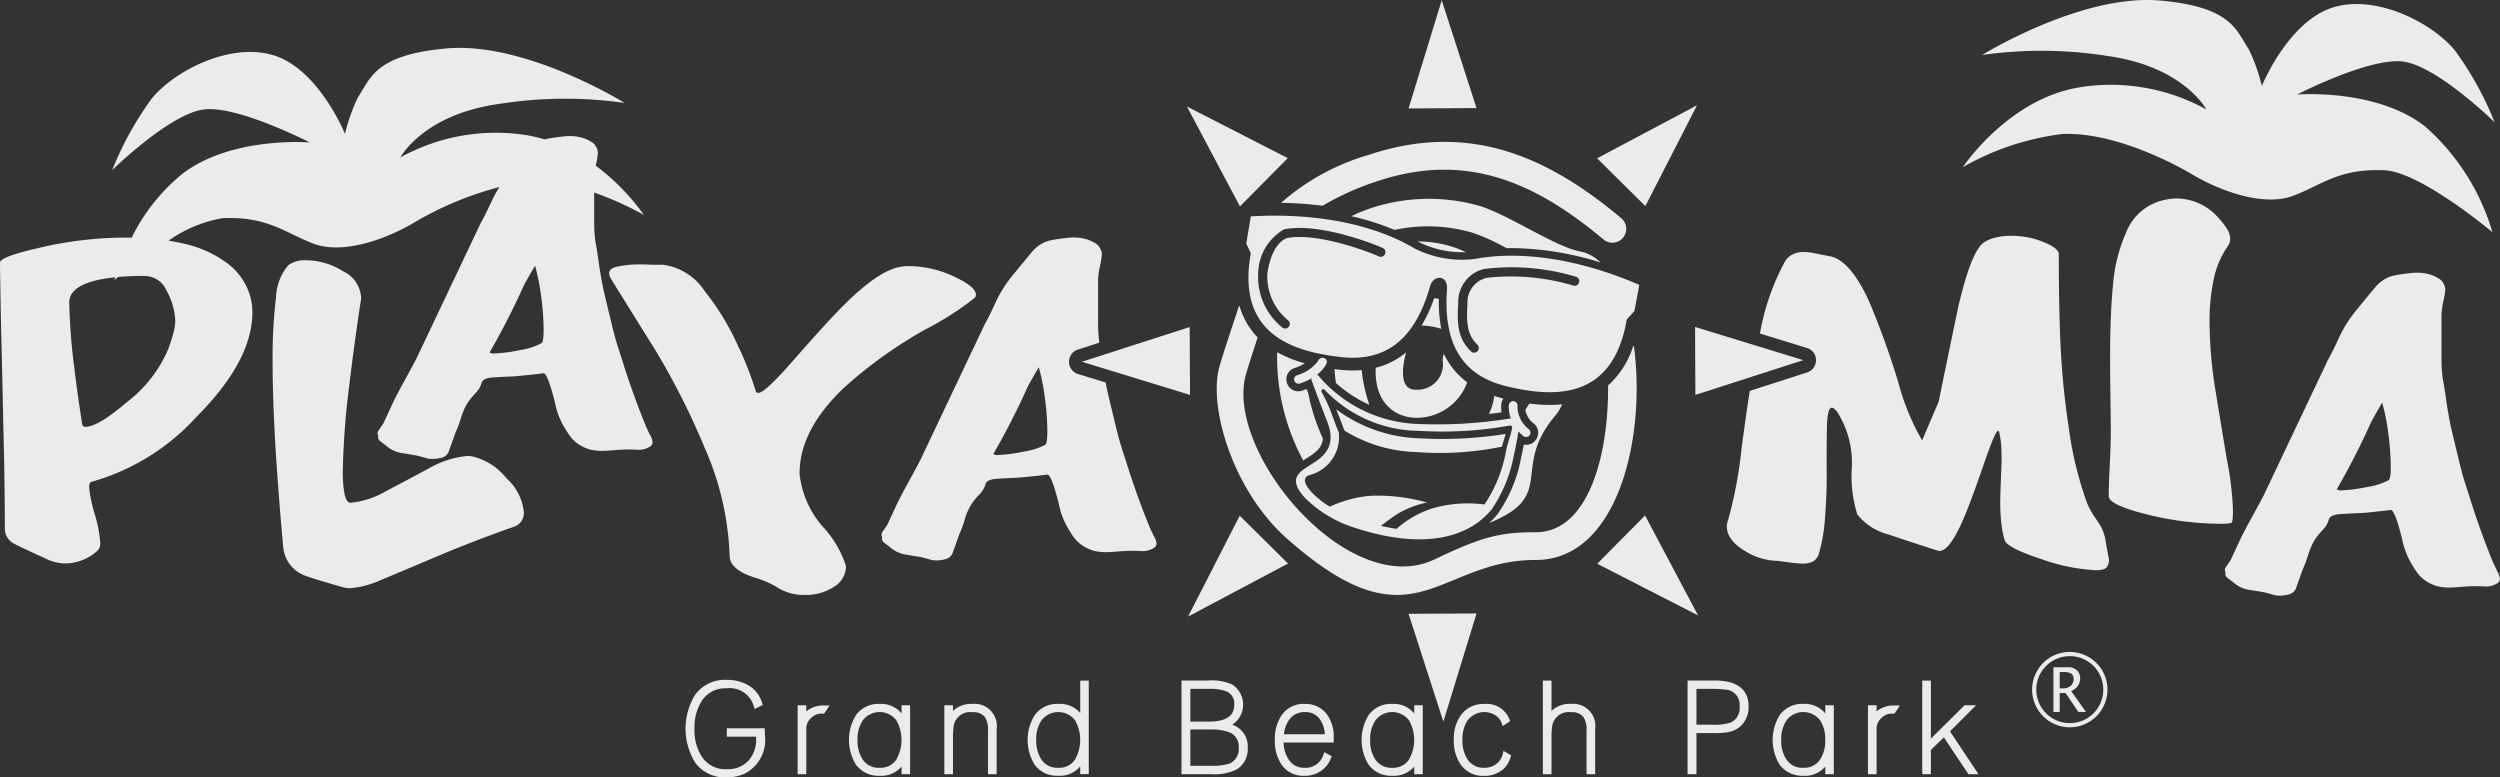 <svg xmlns="http://www.w3.org/2000/svg" xmlns:xlink="http://www.w3.org/1999/xlink" width="162.006" height="50.377" viewBox="0 0 162.006 50.377">
  <rect x="0" y="0" width="162.006" height="50.377" fill="#333333" stroke="none"/>
  <defs>
    <clipPath id="clip-path">
      <rect id="Rectangle_694" data-name="Rectangle 694" width="162.006" height="50.377" fill="none"/>
    </clipPath>
  </defs>
  <g id="Logo" transform="translate(0 0)" opacity="0.9">
    <g id="Group_3668" data-name="Group 3668" transform="translate(0 0)" clip-path="url(#clip-path)">
      <path id="Path_209" data-name="Path 209" d="M89.119,86.436H86.671v.544h1.9v.1a2.054,2.054,0,0,1-.5,1.461,1.833,1.833,0,0,1-1.422.545,1.792,1.792,0,0,1-1.585-.794,3.119,3.119,0,0,1-.486-1.822,3.159,3.159,0,0,1,.487-1.831,1.792,1.792,0,0,1,1.584-.793,1.621,1.621,0,0,1,1.772,1.168l.051.17L89,84.926l-.038-.124a1.965,1.965,0,0,0-.895-1.153,2.764,2.764,0,0,0-1.416-.35,2.365,2.365,0,0,0-2.039.977,4.187,4.187,0,0,0,.008,4.382,2.373,2.373,0,0,0,2.032.961,2.956,2.956,0,0,0,1.134-.221,2.442,2.442,0,0,0,1.352-2.514V86.74c0-.053,0-.108-.009-.167Z" transform="translate(-39.572 -39.242)" fill="#fff"/>
      <path id="Path_210" data-name="Path 210" d="M46.308,44.6A1.768,1.768,0,0,0,46,44.58a6.169,6.169,0,0,0-2.477.8q-1.361.735-2.812,1.494a5.532,5.532,0,0,1-2.276.737c-.162,0-.289-.186-.379-.559a8.138,8.138,0,0,1-.112-1.539,51.441,51.441,0,0,1,.424-5.556q.313-2.632.736-5.4a1.016,1.016,0,0,0,.023-.245,1.987,1.987,0,0,0-1.161-1.7,4.5,4.5,0,0,0-2.389-.715,1.792,1.792,0,0,0-1.159.314,3.372,3.372,0,0,0-.8,2.074,32.567,32.567,0,0,0-.223,4.239q0,2.344.2,5.735.222,3.369.49,6.247A2.16,2.16,0,0,0,35.42,52.3q.334.156,2.52.78a1.771,1.771,0,0,0,.469.067,5.963,5.963,0,0,0,1.964-.513q1.651-.689,3.325-1.4,2.565-1.095,5.287-2.054a.94.94,0,0,0,.692-.959,3.414,3.414,0,0,0-1.138-2.209A4,4,0,0,0,46.308,44.6" transform="translate(-15.729 -15.03)" fill="#fff"/>
      <path id="Path_211" data-name="Path 211" d="M41.851,30.36q-.715-1.739-1.34-3.659-.468-1.472-.513-1.607-.179-.557-.424-1.607-.357-1.472-.468-1.963-.179-.827-.335-1.964c-.045-.312-.1-.678-.178-1.094a9.268,9.268,0,0,1-.089-1.316V15.239a20.965,20.965,0,0,1,3.223,1.45A14.451,14.451,0,0,0,38.61,13.5c0-.01,0-.017,0-.028a5.2,5.2,0,0,0,.134-.8.7.7,0,0,0-.111-.38.684.684,0,0,0-.268-.312,2.36,2.36,0,0,0-.715-.313,2.82,2.82,0,0,0-.758-.088,3.622,3.622,0,0,0-.536.044q-.29.023-.915.134a1.394,1.394,0,0,0-.148.04,8.646,8.646,0,0,0-1.25-.291,12.782,12.782,0,0,0-8.094,1.453s1.453-2.768,6.364-3.46a27.382,27.382,0,0,1,8.164-.069S34.044,5.438,28.929,5.9c-4.636.415-4.912,1.937-5.743,3.182a11.9,11.9,0,0,0-.83,2.352s-1.66-4.081-4.5-5.049-6.573.968-8.026,2.767a20.912,20.912,0,0,0-2.56,4.635s3.8-3.736,6.018-3.943,6.78,2.145,6.78,2.145-5.119-.415-8.3,2.075a12.424,12.424,0,0,0-3.237,4.1c-.123,0-.243-.009-.368-.009a24.685,24.685,0,0,0-5.646.671Q0,19.4,0,19.777q0,.491.067,4.039.089,3.548.156,6.873.089,3.325.089,6.4a1.118,1.118,0,0,0,.58.894q.135.088,2.12,1a2.852,2.852,0,0,0,1.25.289,3.135,3.135,0,0,0,2.075-.847.7.7,0,0,0,.155-.535,8.363,8.363,0,0,0-.356-1.829,8.888,8.888,0,0,1-.358-1.7c0-.239.053-.365.157-.379a14.534,14.534,0,0,0,6.828-4.24q3.591-3.615,3.592-6.739a3.8,3.8,0,0,0-.424-1.762A4.023,4.023,0,0,0,14.7,19.8a7.4,7.4,0,0,0-2.878-1.272c-.291-.066-.591-.122-.9-.171A8.559,8.559,0,0,1,14.4,16.9c2.975-.139,4.082.968,5.95,1.661s4.635-.277,6.5-1.384a21.511,21.511,0,0,1,5.509-2.295A10.772,10.772,0,0,0,31.81,15.9q-.424.915-.67,1.339-2.075,4.375-4.15,8.747-.157.311-.781,1.449-.47.848-.758,1.451l-.6,1.294c-.014.03-.111.171-.29.424-.1.15-.12.276-.045.38a.326.326,0,0,0,.112.356l.356.269a2.063,2.063,0,0,0,.938.491l1.071.177c.237.06.483.127.736.2a2.356,2.356,0,0,0,.4.022,2.532,2.532,0,0,0,.425-.066.665.665,0,0,0,.513-.379c.149-.417.3-.833.446-1.25a6.9,6.9,0,0,0,.334-.892,5.1,5.1,0,0,1,.424-1,5.241,5.241,0,0,1,.559-.69,1.6,1.6,0,0,0,.379-.647q.067-.313.759-.358.713-.044,1.294-.066c.387-.031.781-.067,1.183-.112.417-.044.669-.075.759-.089q.267-.067.759,1.9a4.953,4.953,0,0,0,.669,1.7q.133.224.29.446a2.287,2.287,0,0,0,.58.558,3.1,3.1,0,0,0,.713.334,3.489,3.489,0,0,0,.8.089c.163,0,.431-.014.8-.045s.669-.044.892-.044c.163,0,.387.008.669.022a1.76,1.76,0,0,0,.38-.044,2.008,2.008,0,0,0,.356-.157.347.347,0,0,0,.179-.312,1.286,1.286,0,0,0-.2-.514c-.118-.252-.2-.424-.245-.513M9.372,20.647a1.534,1.534,0,0,1,1.406.916,4.466,4.466,0,0,1,.58,1.941,3.143,3.143,0,0,1-.111.8q-.112.424-.334,1.049a8.486,8.486,0,0,1-2.678,3.458q-1.875,1.607-2.7,1.607a.19.19,0,0,1-.2-.134q-.29-1.784-.513-3.637a39.129,39.129,0,0,1-.335-4.284q0-1.026,1.808-1.45a9.25,9.25,0,0,1,1.173-.181c-.034.11-.052.175-.052.175s.089-.074.239-.2q.762-.066,1.72-.066M35.089,25a4.211,4.211,0,0,1-1.4.447,9.827,9.827,0,0,1-1.763.223.823.823,0,0,1-.2-.067,48.756,48.756,0,0,0,2.254-4.418q.336-.6.692-1.206a13.22,13.22,0,0,1,.4,2.032,16.711,16.711,0,0,1,.157,2.12c0,.5-.044.795-.134.869" transform="translate(0 -2.76)" fill="#fff"/>
      <path id="Path_212" data-name="Path 212" d="M86.979,45.916q0-2.766,2.833-5.488a28.917,28.917,0,0,1,5.355-3.838,19.137,19.137,0,0,0,3.191-2.053q.291-.558-1.249-1.294a6.956,6.956,0,0,0-3.013-.736,2.778,2.778,0,0,0-.424.023q-1.384.132-3.593,2.275-1.071,1.027-3.57,3.884-1.786,2.029-2.186,2.03a.175.175,0,0,1-.2-.156,21.345,21.345,0,0,0-1.16-2.945,16.607,16.607,0,0,0-2.142-3.5,3.791,3.791,0,0,0-2.723-1.7h-.692q-.334-.021-.691-.021a6.994,6.994,0,0,0-1.5.133q-.58.111-.58.446a.861.861,0,0,0,.111.335q1.407,2.275,2.834,4.552a48.172,48.172,0,0,1,3.28,6.493,18.887,18.887,0,0,1,1.585,6.917q0,.893,1.585,1.406a6.4,6.4,0,0,1,1.427.6,3.241,3.241,0,0,0,1.875.536,3.3,3.3,0,0,0,1.852-.514,1.554,1.554,0,0,0,.8-1.361,6.787,6.787,0,0,0-1.518-2.566,6.18,6.18,0,0,1-1.494-3.459" transform="translate(-35.163 -15.262)" fill="#fff"/>
      <path id="Path_213" data-name="Path 213" d="M266.389,45.072a1.909,1.909,0,0,1,.022-.223v-.424a20.667,20.667,0,0,0-.4-3.236q-.379-2.254-.758-4.6a28.394,28.394,0,0,1-.357-4.216,13.214,13.214,0,0,1,.268-2.812,5.8,5.8,0,0,1,.892-2.119.868.868,0,0,0,.178-.514,1.216,1.216,0,0,0-.2-.624,3.707,3.707,0,0,0-.491-.647,3.659,3.659,0,0,0-2.744-1.34,3.911,3.911,0,0,0-1.272.223,3.411,3.411,0,0,0-2.03,1.964,10.438,10.438,0,0,0-.847,3.3q-.2,1.963-.2,4.842,0,.825.023,2.477c.014,1.086.023,1.881.023,2.386s-.023,1.213-.068,2.12-.067,1.563-.067,1.964.832.789,2.5,1.205a20.057,20.057,0,0,0,4.685.6,3.254,3.254,0,0,0,.737-.045c.06-.015.1-.112.112-.291" transform="translate(-121.712 -11.457)" fill="#fff"/>
      <path id="Path_214" data-name="Path 214" d="M290.226,52.708q-.178-.379-.246-.513-.715-1.741-1.339-3.659-.468-1.472-.513-1.607-.179-.557-.423-1.606-.359-1.472-.469-1.963-.179-.826-.335-1.964c-.045-.312-.1-.675-.179-1.093a9.506,9.506,0,0,1-.088-1.316V36.13a5.5,5.5,0,0,1,.111-.826,5.213,5.213,0,0,0,.134-.8.705.705,0,0,0-.112-.38.685.685,0,0,0-.268-.312,2.343,2.343,0,0,0-.714-.313,2.76,2.76,0,0,0-.758-.089,3.551,3.551,0,0,0-.536.044c-.193.015-.5.06-.915.134a2.193,2.193,0,0,0-1.227.758q-.582.692-1.139,1.383a8.211,8.211,0,0,0-1.271,2.009q-.425.916-.67,1.339-2.075,4.374-4.15,8.747-.157.311-.782,1.449c-.313.567-.565,1.049-.759,1.451l-.6,1.294c-.015.029-.111.172-.291.424-.1.15-.119.276-.043.38a.322.322,0,0,0,.112.356l.356.269a2.054,2.054,0,0,0,.937.491l1.072.177q.356.09.736.2a2.412,2.412,0,0,0,.4.022,2.469,2.469,0,0,0,.423-.067.664.664,0,0,0,.513-.379q.223-.624.447-1.25a6.9,6.9,0,0,0,.334-.892,5.114,5.114,0,0,1,.425-1,5.058,5.058,0,0,1,.558-.692,1.6,1.6,0,0,0,.379-.647c.045-.209.3-.327.759-.358s.907-.052,1.293-.067.782-.066,1.184-.111c.417-.044.668-.074.758-.089q.267-.067.758,1.9a4.952,4.952,0,0,0,.67,1.7c.088.149.186.3.291.446a2.259,2.259,0,0,0,.58.558,3.023,3.023,0,0,0,.713.334,3.5,3.5,0,0,0,.8.09c.163,0,.432-.014.8-.045s.67-.045.893-.045c.164,0,.387.008.67.023a1.753,1.753,0,0,0,.379-.044,2.038,2.038,0,0,0,.357-.157.348.348,0,0,0,.178-.313,1.274,1.274,0,0,0-.2-.513m-7.006-5.869a4.234,4.234,0,0,1-1.405.447,9.873,9.873,0,0,1-1.762.223.817.817,0,0,1-.2-.067,48.645,48.645,0,0,0,2.254-4.418q.334-.6.691-1.206a13.132,13.132,0,0,1,.4,2.031,16.919,16.919,0,0,1,.156,2.119c0,.506-.045.8-.134.87" transform="translate(-128.42 -15.738)" fill="#fff"/>
      <path id="Path_215" data-name="Path 215" d="M248.185,5.64c-4.705.691-7.681,5.188-7.681,5.188a17.219,17.219,0,0,1,6.434-2.144c2.976-.139,6.573,1.523,8.441,2.629s4.636,2.076,6.5,1.384,2.975-1.8,5.951-1.661c2.35.111,6.987,4.013,6.987,4.013A14.606,14.606,0,0,0,270.46,8.2c-3.181-2.491-8.3-2.075-8.3-2.075s4.566-2.352,6.779-2.145,6.019,3.943,6.019,3.943a20.912,20.912,0,0,0-2.56-4.635c-1.452-1.8-5.187-3.736-8.025-2.768s-4.5,5.05-4.5,5.05a11.88,11.88,0,0,0-.831-2.352c-.83-1.246-1.107-2.767-5.742-3.182-5.116-.459-11.553,3.528-11.553,3.528a27.386,27.386,0,0,1,8.164.069c4.911.692,6.365,3.459,6.365,3.459a12.784,12.784,0,0,0-8.094-1.453" transform="translate(-113.301 0)" fill="#fff"/>
      <path id="Path_216" data-name="Path 216" d="M253.075,83.086a.911.911,0,0,0,.187-.285.857.857,0,0,0,.065-.325.747.747,0,0,0-.186-.5.851.851,0,0,0-.672-.218h-.875v2.893H252V83.428h.383l.823,1.223h.5l-.966-1.354a.957.957,0,0,0,.331-.211m-.943.035H252V82.066h.258a1.045,1.045,0,0,1,.4.057.4.4,0,0,1,.186.157.455.455,0,0,1,.059.235.631.631,0,0,1-.159.416.781.781,0,0,1-.615.19" transform="translate(-118.526 -38.516)" fill="#fff"/>
      <path id="Path_217" data-name="Path 217" d="M251.421,79.879a2.441,2.441,0,1,0,2.441,2.441,2.441,2.441,0,0,0-2.441-2.441m0,4.612a2.171,2.171,0,1,1,2.171-2.171,2.171,2.171,0,0,1-2.171,2.171" transform="translate(-117.294 -37.631)" fill="#fff"/>
      <path id="Path_218" data-name="Path 218" d="M98.289,86.8v-.387h-.56v4.467h.56V87.959a.881.881,0,0,1,.2-.6,1.132,1.132,0,0,1,.5-.367,1.171,1.171,0,0,1,.372-.038h.078l.206-.288.148-.24h-.295a1.758,1.758,0,0,0-1.2.371" transform="translate(-46.04 -40.708)" fill="#fff"/>
      <path id="Path_219" data-name="Path 219" d="M107.431,86.863a1.71,1.71,0,0,0-1.421-.619,1.788,1.788,0,0,0-1.525.71,3.073,3.073,0,0,0,0,3.248,1.824,1.824,0,0,0,1.524.7,1.736,1.736,0,0,0,1.421-.594V90.8h.552V86.332h-.552Zm-1.421,3.52a1.236,1.236,0,0,1-1.1-.537,2.174,2.174,0,0,1-.334-1.268,2.134,2.134,0,0,1,.343-1.27,1.368,1.368,0,0,1,2.172,0,2.576,2.576,0,0,1,0,2.539,1.217,1.217,0,0,1-1.086.535" transform="translate(-49.005 -40.629)" fill="#fff"/>
      <path id="Path_220" data-name="Path 220" d="M117.514,86.244a1.694,1.694,0,0,0-1.252.453v-.364h-.56V90.8h.56V88.417c0-.157,0-.294.012-.411s.017-.214.026-.284a1.079,1.079,0,0,1,1.222-.941.951.951,0,0,1,.8.3,1.478,1.478,0,0,1,.209.886V90.8h.56V87.888a1.441,1.441,0,0,0-1.579-1.644" transform="translate(-54.507 -40.629)" fill="#fff"/>
      <path id="Path_221" data-name="Path 221" d="M129.318,85.486a1.738,1.738,0,0,0-1.42-.585,1.8,1.8,0,0,0-1.525.718,3.058,3.058,0,0,0,0,3.238,1.8,1.8,0,0,0,1.525.7,1.719,1.719,0,0,0,1.42-.611v.506h.553V83.392h-.553ZM127.9,89.04a1.236,1.236,0,0,1-1.1-.537,2.174,2.174,0,0,1-.333-1.268,2.134,2.134,0,0,1,.343-1.27,1.368,1.368,0,0,1,2.172,0,2.58,2.58,0,0,1,0,2.539,1.216,1.216,0,0,1-1.086.535" transform="translate(-59.316 -39.286)" fill="#fff"/>
      <path id="Path_222" data-name="Path 222" d="M148.055,86.237a1.553,1.553,0,0,0,.008-2.59,3.249,3.249,0,0,0-1.57-.27h-1.732v6.071h1.909a3.314,3.314,0,0,0,1.652-.3,1.529,1.529,0,0,0,.73-1.388,1.477,1.477,0,0,0-1-1.519m-2.717-.2V83.921h1.172a3.042,3.042,0,0,1,1.173.163.843.843,0,0,1,.5.856c0,.74-.541,1.1-1.653,1.1Zm0,2.864V86.552h1.284a3.13,3.13,0,0,1,1.283.2.953.953,0,0,1,.563.954,1.018,1.018,0,0,1-.612,1.063,3.833,3.833,0,0,1-1.242.133Z" transform="translate(-68.197 -39.279)" fill="#fff"/>
      <path id="Path_223" data-name="Path 223" d="M158.114,86.244a1.694,1.694,0,0,0-1.479.738,2.713,2.713,0,0,0-.437,1.6,2.749,2.749,0,0,0,.437,1.6,1.705,1.705,0,0,0,1.479.722,1.84,1.84,0,0,0,1.169-.386,1.734,1.734,0,0,0,.553-.763l.047-.124-.477-.258-.062.162a1.2,1.2,0,0,1-1.23.848,1.155,1.155,0,0,1-1.015-.529,1.994,1.994,0,0,1-.332-1.109h3.247v-.3a2.451,2.451,0,0,0-.448-1.536,1.72,1.72,0,0,0-1.452-.662m-1.326,1.965a1.954,1.954,0,0,1,.362-.974,1.2,1.2,0,0,1,1.012-.463,1.1,1.1,0,0,1,.96.475,1.769,1.769,0,0,1,.312.962Z" transform="translate(-73.585 -40.629)" fill="#fff"/>
      <path id="Path_224" data-name="Path 224" d="M170.24,86.863a1.71,1.71,0,0,0-1.421-.619,1.789,1.789,0,0,0-1.525.71,3.073,3.073,0,0,0,0,3.248,1.824,1.824,0,0,0,1.524.7,1.736,1.736,0,0,0,1.421-.594V90.8h.552V86.332h-.552Zm-1.421,3.52a1.236,1.236,0,0,1-1.1-.537,2.174,2.174,0,0,1-.333-1.268,2.134,2.134,0,0,1,.343-1.27,1.368,1.368,0,0,1,2.173,0,2.578,2.578,0,0,1,0,2.539,1.215,1.215,0,0,1-1.086.535" transform="translate(-78.594 -40.629)" fill="#fff"/>
      <path id="Path_225" data-name="Path 225" d="M181.3,89.479a1.128,1.128,0,0,1-.428.665,1.243,1.243,0,0,1-.764.239,1.229,1.229,0,0,1-1.087-.537,2.176,2.176,0,0,1-.333-1.268,2.2,2.2,0,0,1,.334-1.27,1.359,1.359,0,0,1,1.872-.281,1.057,1.057,0,0,1,.339.47l.063.186.481-.321-.044-.114a1.572,1.572,0,0,0-1.625-1,1.772,1.772,0,0,0-1.517.718,2.632,2.632,0,0,0-.464,1.615,2.7,2.7,0,0,0,.455,1.606,1.756,1.756,0,0,0,1.5.72,1.854,1.854,0,0,0,1.232-.416,1.727,1.727,0,0,0,.493-.8l.035-.114-.494-.292Z" transform="translate(-83.917 -40.629)" fill="#fff"/>
      <path id="Path_226" data-name="Path 226" d="M190.849,84.9a1.692,1.692,0,0,0-1.252.453V83.392h-.561v6.063h.561V87.074c0-.157,0-.294.011-.411s.017-.214.026-.284a1.079,1.079,0,0,1,1.223-.941.949.949,0,0,1,.8.3,1.474,1.474,0,0,1,.209.886v2.831h.56V86.544a1.441,1.441,0,0,0-1.579-1.644" transform="translate(-89.055 -39.286)" fill="#fff"/>
      <path id="Path_227" data-name="Path 227" d="M208.49,83.376h-1.724v6.072h.576V86.784h1.123a5.148,5.148,0,0,0,.92-.059,1.636,1.636,0,0,0,.857-.428,1.71,1.71,0,0,0,.477-1.246c0-1.112-.751-1.676-2.23-1.676m-1.148.544h.955a6.188,6.188,0,0,1,.9.046.966.966,0,0,1,.939,1.062,1.037,1.037,0,0,1-.569,1.073,3.54,3.54,0,0,1-1.277.139h-.947Z" transform="translate(-97.407 -39.278)" fill="#fff"/>
      <path id="Path_228" data-name="Path 228" d="M220.6,86.863a1.71,1.71,0,0,0-1.421-.619,1.789,1.789,0,0,0-1.525.71,3.07,3.07,0,0,0,0,3.248,1.824,1.824,0,0,0,1.524.7,1.736,1.736,0,0,0,1.421-.594V90.8h.552V86.332H220.6Zm-1.421,3.52a1.236,1.236,0,0,1-1.1-.537,2.17,2.17,0,0,1-.333-1.268,2.134,2.134,0,0,1,.343-1.27,1.368,1.368,0,0,1,2.173,0,2.2,2.2,0,0,1,.334,1.269,2.174,2.174,0,0,1-.335,1.27,1.217,1.217,0,0,1-1.086.535" transform="translate(-102.316 -40.629)" fill="#fff"/>
      <path id="Path_229" data-name="Path 229" d="M229.426,86.8v-.387h-.56v4.467h.56V87.959a.883.883,0,0,1,.2-.6,1.135,1.135,0,0,1,.5-.367,1.17,1.17,0,0,1,.372-.038h.078l.206-.288.147-.24h-.295a1.759,1.759,0,0,0-1.2.371" transform="translate(-107.819 -40.708)" fill="#fff"/>
      <path id="Path_230" data-name="Path 230" d="M239,84.989h-.742l-2.184,2.163V83.392h-.56v6.063h.56V87.884l.841-.816,1.589,2.387h.653l-1.845-2.779Z" transform="translate(-110.948 -39.286)" fill="#fff"/>
      <path id="Path_231" data-name="Path 231" d="M172.58,75.184l2.256,6.987,2.149-7.009Z" transform="translate(-81.302 -35.408)" fill="#fff"/>
      <path id="Path_232" data-name="Path 232" d="M174.729.031l-2.149,7.01,4.405-.022Z" transform="translate(-81.302 -0.014)" fill="#fff"/>
      <path id="Path_233" data-name="Path 233" d="M214.693,42.21l-7.009-2.149.021,4.4Z" transform="translate(-97.84 -18.872)" fill="#fff"/>
      <path id="Path_234" data-name="Path 234" d="M235.594,47.357a5.777,5.777,0,0,1-.648-1.093,23.3,23.3,0,0,1-1.2-4.886A53.363,53.363,0,0,1,233.206,36q-.113-2.5-.113-5.913c0-.267-.334-.536-1-.8a5.471,5.471,0,0,0-2.1-.4,4.134,4.134,0,0,0-.983.111,2.188,2.188,0,0,0-.757.313q-.827.536-1.673,4.173-.646,3.081-1.273,6.158l-1.071,2.5a15.135,15.135,0,0,1-1.54-3.749,53.346,53.346,0,0,0-1.9-5.266q-1.249-2.723-2.588-2.923l-.893-.179a3.88,3.88,0,0,0-.8-.089,1.485,1.485,0,0,0-.67.156,1.157,1.157,0,0,0-.49.447,15.3,15.3,0,0,0-1.628,4.681l3.046.935a.831.831,0,0,1,.012,1.585l-3.721,1.2q-.237,1.554-.52,3.648a28.183,28.183,0,0,1-.871,4.685,1.162,1.162,0,0,0-.088.47q0,.871,1.2,1.585a4.12,4.12,0,0,0,2.075.624c.014,0,.245.029.692.089a8.328,8.328,0,0,0,.936.088,1.507,1.507,0,0,0,.671-.133.855.855,0,0,0,.378-.491,9.861,9.861,0,0,0,.38-2.03,34.712,34.712,0,0,0,.133-3.548v-.8q0-.959.022-2.03c.031-.714.134-1.073.313-1.073.074,0,.177.076.312.224a6.073,6.073,0,0,1,.982,3.681,8.383,8.383,0,0,0,.356,3.013,3.773,3.773,0,0,0,2.009,1.295q1.585.536,3.191,1.048.647.223,1.562-1.786.49-1.071,1.451-3.859.735-2.121.914-2.12c.045,0,.081.1.112.312a4.687,4.687,0,0,1,.089.714q.023.4.023.893,0,.112-.044,1.227c-.031.729-.045,1.25-.045,1.561,0,.373.022.781.067,1.228a5.723,5.723,0,0,0,.223,1.16q.157.491,2.389,1.228a12.348,12.348,0,0,0,3.5.713,1.629,1.629,0,0,0,.536-.066.407.407,0,0,0,.245-.224.792.792,0,0,0,.089-.4c-.089-.447-.171-.9-.245-1.362a2.851,2.851,0,0,0-.513-1.138" transform="translate(-99.678 -13.606)" fill="#fff"/>
      <path id="Path_235" data-name="Path 235" d="M132.551,42.315l7.01,2.149-.022-4.4Z" transform="translate(-62.445 -18.872)" fill="#fff"/>
      <path id="Path_236" data-name="Path 236" d="M125.385,47.88q-.715-1.74-1.339-3.659-.469-1.472-.514-1.607-.178-.558-.424-1.607-.358-1.472-.469-1.963c-.038-.172-.074-.36-.109-.553l-1.789-.548a.831.831,0,0,1-.012-1.585l1.389-.449a9.257,9.257,0,0,1-.081-1.238V31.814a5.432,5.432,0,0,1,.111-.825,5.125,5.125,0,0,0,.134-.8.708.708,0,0,0-.111-.38.692.692,0,0,0-.268-.313,2.354,2.354,0,0,0-.715-.312,2.8,2.8,0,0,0-.758-.089,3.605,3.605,0,0,0-.535.043q-.29.023-.915.135a2.188,2.188,0,0,0-1.228.758q-.58.692-1.138,1.383a8.18,8.18,0,0,0-1.272,2.008q-.424.916-.67,1.339-2.073,4.375-4.149,8.747-.157.313-.781,1.45c-.313.566-.565,1.049-.758,1.451l-.6,1.294q-.022.044-.29.423-.156.225-.046.38a.327.327,0,0,0,.112.357l.357.268a2.038,2.038,0,0,0,.937.49c.358.06.714.12,1.072.177.237.06.483.127.736.2a2.435,2.435,0,0,0,.4.023,2.579,2.579,0,0,0,.425-.067.669.669,0,0,0,.512-.379q.224-.624.446-1.249a6.938,6.938,0,0,0,.335-.893,3.559,3.559,0,0,1,.983-1.7,1.586,1.586,0,0,0,.378-.648c.045-.207.3-.328.759-.356s.907-.053,1.294-.067c.387-.031.781-.067,1.183-.112s.669-.074.758-.09q.267-.067.759,1.9a4.954,4.954,0,0,0,.67,1.7c.089.149.186.3.29.446a2.276,2.276,0,0,0,.58.557,3.058,3.058,0,0,0,.713.335,3.522,3.522,0,0,0,.8.089c.164,0,.432-.014.8-.045s.67-.044.892-.044q.245,0,.67.022a1.694,1.694,0,0,0,.379-.045,1.87,1.87,0,0,0,.358-.156.348.348,0,0,0,.178-.312,1.267,1.267,0,0,0-.2-.512c-.118-.254-.2-.425-.245-.515m-6.761-5.355a4.248,4.248,0,0,1-1.406.446,9.832,9.832,0,0,1-1.763.224.749.749,0,0,1-.2-.068,48.68,48.68,0,0,0,2.254-4.418q.335-.6.691-1.205a13.3,13.3,0,0,1,.4,2.032,16.726,16.726,0,0,1,.157,2.12c0,.505-.045.8-.134.87" transform="translate(-50.879 -13.705)" fill="#fff"/>
      <path id="Path_237" data-name="Path 237" d="M198.8,63.157l-3.1,3.129,6.536,3.347Z" transform="translate(-92.197 -29.753)" fill="#fff"/>
      <path id="Path_238" data-name="Path 238" d="M151.96,16.392l-6.536-3.347,3.438,6.476Z" transform="translate(-68.51 -6.145)" fill="#fff"/>
      <path id="Path_239" data-name="Path 239" d="M202.155,12.9l-6.476,3.436,3.128,3.1Z" transform="translate(-92.184 -6.079)" fill="#fff"/>
      <path id="Path_240" data-name="Path 240" d="M148.913,63.185l-3.347,6.535,6.477-3.436Z" transform="translate(-68.576 -29.766)" fill="#fff"/>
      <path id="Path_241" data-name="Path 241" d="M175.3,36.575c-.1-.017-.205-.032-.306-.042a9.025,9.025,0,0,1-.813,1.772,4.537,4.537,0,0,1,1.276.218,9.037,9.037,0,0,1-.157-1.948" transform="translate(-82.059 -17.21)" fill="#fff"/>
      <path id="Path_242" data-name="Path 242" d="M173.7,29.586a6.307,6.307,0,0,0,2.915.693h0c.071,0,.137,0,.206-.007a7.23,7.23,0,0,0-3.126-.688l0,0" transform="translate(-81.827 -13.935)" fill="#fff"/>
      <path id="Path_243" data-name="Path 243" d="M168.548,44.172c0,.02,0,.036,0,.056-.166,4.207,4.822,3.988,5.927.889a4.966,4.966,0,0,1-1.507-1.842.943.943,0,0,0-.072.479,1.64,1.64,0,0,1-1.712,1.84c-1.036.047-.98-1.247-.67-2.415a4.942,4.942,0,0,1-1.964.994" transform="translate(-79.4 -20.341)" fill="#fff"/>
      <path id="Path_244" data-name="Path 244" d="M159.651,21.524a17.444,17.444,0,0,1,3.579-1.6c5.814-1.936,10.307.158,14.661,3.814a.9.9,0,0,0,1.155-1.377c-4.787-4.022-9.875-6.31-16.384-4.141a14.871,14.871,0,0,0-5.7,3.114,24.381,24.381,0,0,1,2.687.188" transform="translate(-73.946 -8.19)" fill="#fff"/>
      <path id="Path_245" data-name="Path 245" d="M176.106,40.111a.026.026,0,0,0-.051,0,5.762,5.762,0,0,1-1.612,2.523.026.026,0,0,0-.008.019c.036,4.49-1.266,9.5-4.69,9.5-2.357,0-3.52.307-6.545,1.756-5.625,2.689-13.686-7.041-12.221-12.024.2-.68.46-1.484.743-2.339a.027.027,0,0,0-.006-.026,4.79,4.79,0,0,1-.4-.476,4.94,4.94,0,0,1-.761-1.53.025.025,0,0,0-.049,0c-.458,1.405-.93,2.792-1.246,3.866-.765,2.6.845,8.071,4.371,11.19,8.254,7.3,9.642,1.379,16.118,1.379,5.327,0,7.152-7.953,6.361-13.837" transform="translate(-70.227 -17.663)" fill="#fff"/>
      <path id="Path_246" data-name="Path 246" d="M175.035,27.237c.205.1.407.211.612.321.1,0,.2-.008.3-.008a19.984,19.984,0,0,1,5.786.936,2.829,2.829,0,0,0-1.049-.648.01.01,0,0,1-.008,0,2.536,2.536,0,0,0-.294-.075c-.05-.008-.1-.02-.15-.031-1.6-.382-4.462-2.318-6.285-2.895a11.926,11.926,0,0,0-7.872.416c-.163.072-.327.15-.487.235a16.5,16.5,0,0,1,2.789.886c.2-.044.4-.08.593-.111a10.248,10.248,0,0,1,4.437.288,11.183,11.183,0,0,1,1.626.687" transform="translate(-78.009 -11.475)" fill="#fff"/>
      <path id="Path_247" data-name="Path 247" d="M177.347,33.15l.5-.545.318-1.7c-4.857-2.091-8.564-2.08-10.629-1.684a6.788,6.788,0,0,1-3.98-.7c-1.806-1.079-5.286-2.357-10.565-2.054l-.295,1.753.294.638c-.955,5.254,2.723,6.372,5.841,6.725,2.954.335,4.828-1.2,5.787-4.63.223-.691,1.107-.718,1.089.191-.272,3.557.964,5.636,3.855,6.332,3.05.734,6.889.941,7.789-4.322m-15.771-4.123a.288.288,0,0,1-.295.027c-.964-.426-4.127-1.555-5.966-1.182-1.069.443-1.256,2.3-1.257,2.322a3.654,3.654,0,0,0,1.339,3,.289.289,0,0,1,.114.273.316.316,0,0,1-.194.245.283.283,0,0,1-.105.021.3.3,0,0,1-.187-.068,4.221,4.221,0,0,1-1.561-3.545,3.359,3.359,0,0,1,1.665-2.813c2.042-.432,5.307.722,6.4,1.2a.29.29,0,0,1,.179.237.318.318,0,0,1-.126.286M174.161,30.9a.289.289,0,0,1-.293.044,14.154,14.154,0,0,0-5.62-.491,1.632,1.632,0,0,0-1.218,1.688c-.084,1.26-.007,2.012.641,2.638a.289.289,0,0,1,.086.284.315.315,0,0,1-.217.224.293.293,0,0,1-.079.011.3.3,0,0,1-.207-.088c-.815-.786-.918-1.7-.822-3.1a2.194,2.194,0,0,1,1.659-2.233,14.453,14.453,0,0,1,5.987.508.288.288,0,0,1,.192.225.316.316,0,0,1-.109.292" transform="translate(-71.934 -12.445)" fill="#fff"/>
      <path id="Path_248" data-name="Path 248" d="M157.611,44.181a2.984,2.984,0,0,0,.654-.307,8.09,8.09,0,0,1-1.787-.718,14.076,14.076,0,0,0,1.69,7.014c.058-.036.116-.075.171-.111.579-.365,1.069-.681,1.1-1.327a12.351,12.351,0,0,1-.934-2.878c-.044-.119-.086-.227-.116-.316-.1.039-.194.075-.294.108a.8.8,0,0,1-.255.042.77.77,0,0,1-.754-.656.756.756,0,0,1,.521-.85" transform="translate(-73.715 -20.331)" fill="#fff"/>
      <path id="Path_249" data-name="Path 249" d="M186.8,50.155a2.623,2.623,0,0,0,.382-.662,7.553,7.553,0,0,1-.809.042,10.389,10.389,0,0,1-1.3-.089c-.094.13-.182.263-.269.4a1.407,1.407,0,0,0,.524.881.758.758,0,0,1,.266.856.781.781,0,0,1-.734.537.717.717,0,0,1-.155-.017c-.05.261-.108.548-.18.853a9.143,9.143,0,0,1-1.543,3.679,5.259,5.259,0,0,1-.523.548c4.457-1.811,1.315-3.5,4.34-7.024" transform="translate(-85.956 -23.294)" fill="#fff"/>
      <path id="Path_250" data-name="Path 250" d="M182.767,48.519a3.561,3.561,0,0,1-.346,1.16c.324-.035.6-.072.817-.105a2.485,2.485,0,0,1-.016-.5.768.768,0,0,1,.136-.391c-.205-.05-.4-.105-.59-.169" transform="translate(-85.938 -22.857)" fill="#fff"/>
      <path id="Path_251" data-name="Path 251" d="M165.264,45.289q-.279.025-.573.025a7.77,7.77,0,0,1-.864-.05c-.105-.011-.211-.025-.322-.039.02.3.05.6.095.9a8.5,8.5,0,0,0,2.166,1.418,10.393,10.393,0,0,1-.5-2.255" transform="translate(-77.027 -21.306)" fill="#fff"/>
      <path id="Path_252" data-name="Path 252" d="M164.044,50.992c.069.183.133.352.213.543a9.331,9.331,0,0,0,4.632,1.385,19.953,19.953,0,0,0,5.567-.349c.044-.177.1-.346.147-.51.036-.111.066-.213.094-.316a25.778,25.778,0,0,1-5.559.286,9.517,9.517,0,0,1-5.423-1.878c.069.175.147.363.227.571.036.094.069.18.1.269" transform="translate(-77.126 -23.627)" fill="#fff"/>
      <path id="Path_253" data-name="Path 253" d="M162.632,54.9c4.458,1.414,7.264.528,8.707-1.219a9.059,9.059,0,0,0,1.443-3.479c.146-.626.245-1.2.306-1.6a2.454,2.454,0,0,0,.333.316.283.283,0,0,0,.344-.449,1.9,1.9,0,0,1-.734-1.385,1.168,1.168,0,0,1,0-.138.282.282,0,1,0-.563-.036,2.066,2.066,0,0,0,.129.852,29.288,29.288,0,0,1-5.916.367,8.854,8.854,0,0,1-6.073-2.609,5.748,5.748,0,0,1-.418-.46.37.37,0,0,0-.159-.123,2.234,2.234,0,0,0,.533-.565,1.03,1.03,0,0,0,.088-.164c.14-.35-.385-.56-.564-.14a2.6,2.6,0,0,1-1.341.9.282.282,0,1,0,.179.535,4.116,4.116,0,0,0,.749-.331.4.4,0,0,0,.025.158s.355.992.992,2.622c1.319,3.372-3.692,2.483-1.421,4.977a7.946,7.946,0,0,0,3.364,1.968m-3.071-3.463a2.549,2.549,0,0,0,1.886-2.761c-.1-.225-.17-.417-.247-.619-.032-.085-.065-.172-.1-.264a10.12,10.12,0,0,0-.755-1.716.123.123,0,0,1,.192-.155,8.539,8.539,0,0,0,6.136,2.653,24.764,24.764,0,0,0,5.861-.346.124.124,0,0,1,.144.139,4.958,4.958,0,0,1-.187.734c-.064.208-.131.424-.178.645a.139.139,0,0,1-.012.022,9.031,9.031,0,0,1-1.4,3.553c-.008.009-.017.017-.025.026a8.107,8.107,0,0,0-3.5.295,6.509,6.509,0,0,0-2.189,1.28q-.486-.07-1.011-.189.171-.133.371-.284c.133-.1.276-.2.427-.314a5.637,5.637,0,0,1,1.466-.723c.106-.035.2-.066.292-.09s.165-.045.229-.06c.127-.031.2-.044.2-.044s-.258-.079-.681-.171a11.829,11.829,0,0,0-2.353-.275c-.116,0-.234,0-.352,0s-.238.01-.357.019a7.076,7.076,0,0,0-1.7.359c-.312.1-.6.22-.857.333a5.514,5.514,0,0,1-1.179-.935c-.636-.7-.472-.992-.125-1.115" transform="translate(-74.692 -20.651)" fill="#fff"/>
    </g>
  </g>
</svg>
